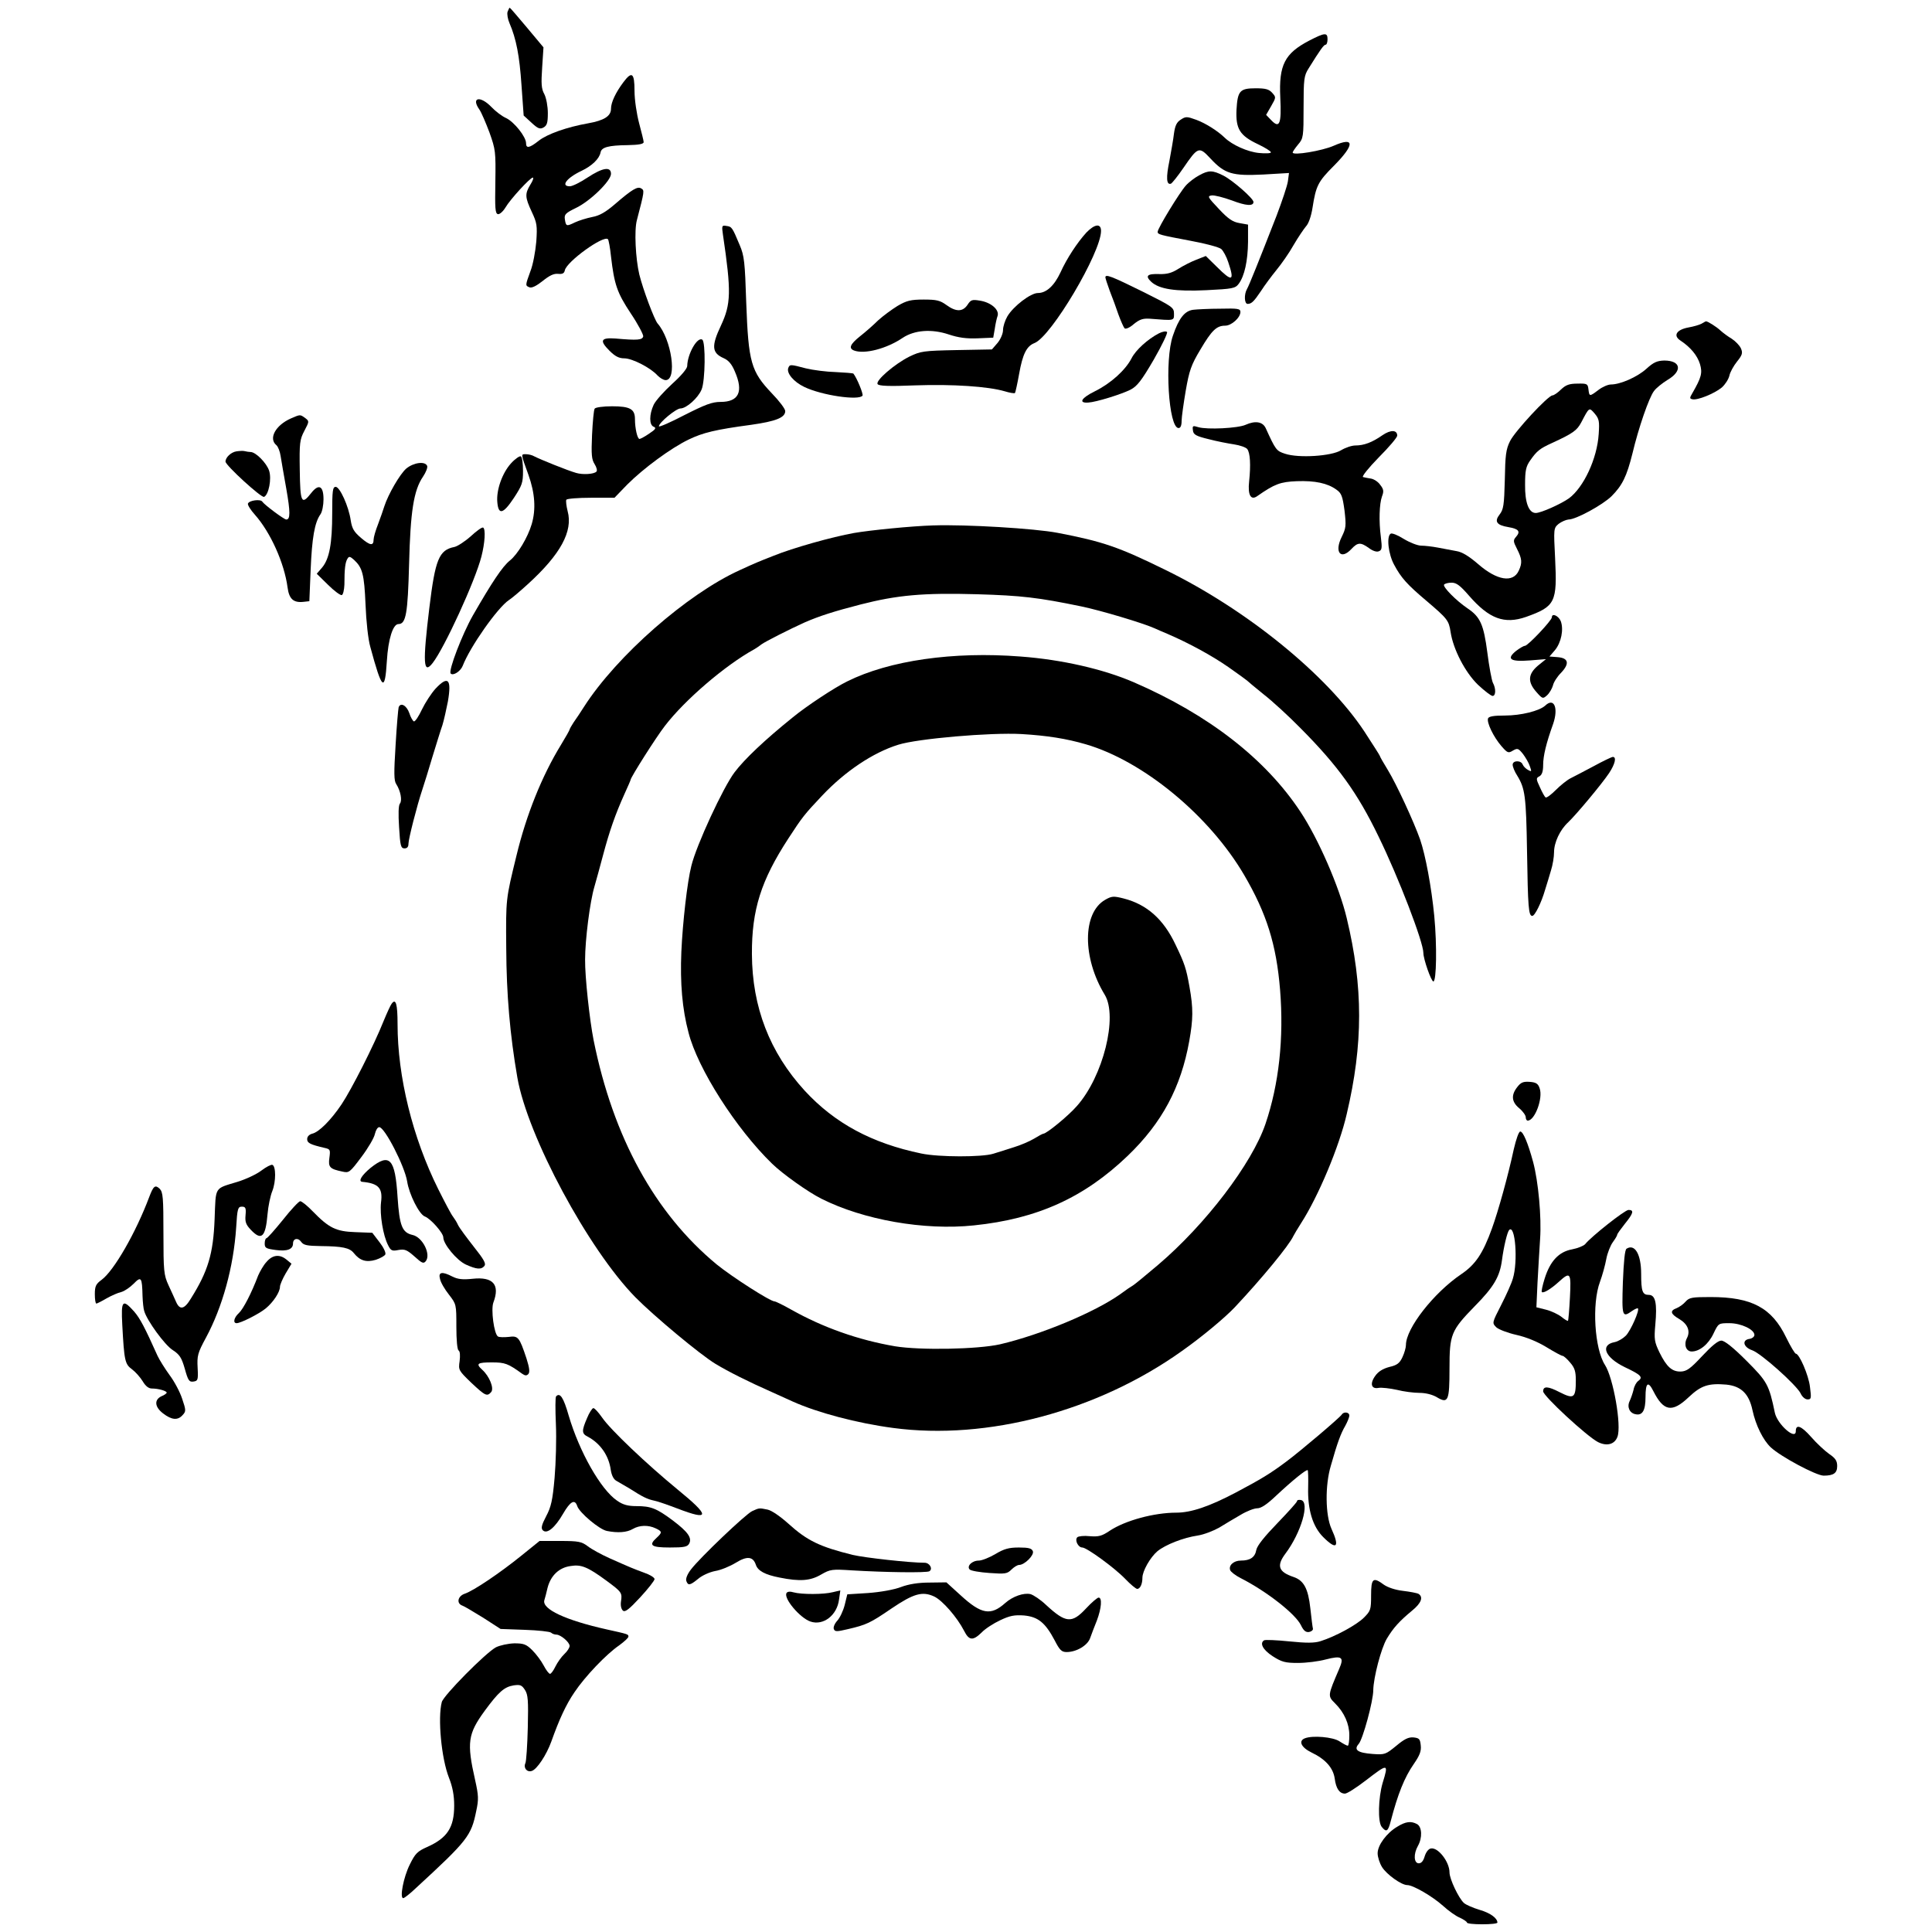 <svg width="500" height="500" xmlns="http://www.w3.org/2000/svg" preserveAspectRatio="xMidYMid meet">

 <g>
  <title>Layer 1</title>
  <g id="svg_47">
   <path id="svg_2" d="m131.352,3.066c-0.169,0.564 0.056,1.916 0.507,2.931c1.747,4.059 2.593,8.455 3.1,16.008l0.564,7.892l2.029,1.859c1.635,1.523 2.198,1.747 3.1,1.24c0.902,-0.507 1.127,-1.183 1.127,-3.72c0,-1.747 -0.395,-3.889 -0.902,-4.904c-0.789,-1.409 -0.846,-2.705 -0.564,-6.932l0.338,-5.185l-4.284,-5.129c-2.367,-2.819 -4.34,-5.129 -4.453,-5.129c-0.113,0 -0.338,0.507 -0.564,1.07z"/>
   <path id="svg_3" d="m338.831,10.506c-6.369,3.325 -7.891,6.312 -7.497,14.71c0.338,6.877 -0.169,8.174 -2.367,5.862l-1.296,-1.352l1.296,-2.255c1.296,-2.255 1.296,-2.311 0.282,-3.438c-0.846,-0.958 -1.747,-1.183 -4.284,-1.183c-4.114,0 -4.678,0.676 -4.96,5.58c-0.225,4.904 0.846,6.651 5.467,8.849c1.917,0.902 3.439,1.86 3.439,2.141c0,0.282 -1.409,0.338 -3.1,0.169c-2.931,-0.282 -6.933,-2.085 -8.85,-3.945c-1.803,-1.747 -4.903,-3.721 -7.327,-4.622c-2.48,-0.902 -2.762,-0.902 -4.058,-0.057c-1.071,0.677 -1.466,1.579 -1.748,3.552c-0.169,1.522 -0.733,4.678 -1.183,7.101c-0.902,4.34 -0.79,6.313 0.394,5.919c0.282,-0.113 1.747,-1.917 3.213,-4.059c3.777,-5.523 4.058,-5.636 6.989,-2.48c3.72,4.002 5.637,4.566 13.64,4.171l6.708,-0.394l-0.282,2.141c-0.169,1.183 -1.522,5.185 -2.931,8.906c-4.622,11.837 -7.102,18.036 -7.665,18.994c-0.79,1.41 -0.677,3.833 0.169,3.833c1.014,0 1.634,-0.62 3.494,-3.381c0.902,-1.41 2.706,-3.833 3.946,-5.354c1.296,-1.579 3.325,-4.453 4.453,-6.483c1.183,-2.029 2.649,-4.171 3.212,-4.847c0.677,-0.676 1.353,-2.649 1.691,-4.791c0.902,-5.749 1.409,-6.763 5.58,-10.934c5.412,-5.467 5.355,-7.554 -0.112,-5.13c-2.931,1.297 -10.597,2.593 -10.597,1.748c0,-0.226 0.62,-1.127 1.409,-2.085c1.353,-1.579 1.409,-1.973 1.409,-9.639c0,-7.271 0.113,-8.173 1.297,-10.033c3.043,-4.904 3.945,-6.144 4.396,-6.144c0.282,0 0.507,-0.619 0.507,-1.409c0,-1.804 -0.676,-1.747 -4.734,0.339l0,0z"/>
   <path id="svg_4" d="m161.338,21.272c-2.029,2.706 -3.213,5.242 -3.213,6.876c0,1.916 -1.803,3.044 -5.974,3.776c-5.411,0.958 -10.54,2.763 -12.739,4.509c-2.423,1.917 -3.269,2.029 -3.269,0.62c0,-1.635 -3.043,-5.467 -5.129,-6.482c-1.071,-0.451 -2.818,-1.804 -3.833,-2.875c-2.931,-3.043 -5.354,-2.481 -3.1,0.676c0.507,0.733 1.635,3.381 2.593,5.918c1.578,4.453 1.635,4.904 1.522,12.795c-0.113,6.821 -0.057,8.173 0.676,8.342c0.451,0.057 1.297,-0.676 1.917,-1.691c1.24,-2.142 6.425,-7.779 7.102,-7.779c0.281,0 0,0.845 -0.621,1.803c-1.465,2.424 -1.409,3.27 0.339,7.045c1.352,2.875 1.465,3.552 1.183,7.723c-0.225,2.536 -0.845,5.975 -1.522,7.665c-1.352,3.72 -1.352,3.72 -0.225,4.171c0.62,0.226 1.804,-0.394 3.382,-1.635c1.747,-1.409 2.875,-1.972 4.002,-1.859c1.127,0.112 1.578,-0.113 1.747,-0.902c0.451,-2.254 10.033,-9.187 11.16,-8.06c0.169,0.169 0.564,2.197 0.789,4.452c0.846,7.271 1.579,9.413 5.13,14.768c1.86,2.762 3.269,5.467 3.212,5.918c-0.225,0.958 -1.465,1.07 -7.158,0.563c-3.833,-0.282 -4.227,0.507 -1.578,3.157c1.465,1.466 2.48,1.972 3.833,1.972c2.085,0 6.876,2.481 8.623,4.453c0.621,0.62 1.522,1.183 2.086,1.183c3.044,0 1.522,-10.539 -2.086,-14.654c-0.845,-1.015 -3.72,-8.624 -4.734,-12.682c-0.958,-4.059 -1.353,-11.443 -0.62,-14.091c1.973,-7.553 1.973,-7.666 1.127,-8.173c-0.958,-0.62 -2.367,0.225 -6.876,4.114c-2.368,2.029 -3.946,2.932 -5.806,3.27c-1.409,0.282 -3.438,0.901 -4.509,1.408c-2.198,1.071 -2.311,1.015 -2.593,-0.901c-0.169,-1.183 0.282,-1.578 2.818,-2.819c3.72,-1.747 9.131,-7.045 9.131,-8.849c0,-1.972 -2.142,-1.635 -6.087,0.958c-1.86,1.24 -3.889,2.254 -4.565,2.254c-2.48,0 -0.79,-2.198 3.043,-4.002c2.706,-1.296 4.566,-3.1 4.904,-4.734c0.225,-1.353 1.973,-1.86 7.102,-1.916c2.818,-0.057 4.058,-0.282 4.058,-0.789c0,-0.339 -0.564,-2.593 -1.183,-4.904c-0.621,-2.367 -1.184,-6.031 -1.184,-8.342c0,-4.678 -0.677,-5.185 -2.875,-2.254l0,0z"/>
   <path id="svg_5" d="m310.31,45.395c-1.071,0.564 -2.649,1.748 -3.438,2.649c-1.578,1.747 -7.271,11.048 -7.271,11.95c0,0.676 0.395,0.789 8.736,2.366c3.721,0.677 7.215,1.635 7.722,2.086c0.508,0.45 1.353,1.972 1.804,3.382c1.691,4.96 1.071,5.242 -2.931,1.239l-2.874,-2.818l-2.424,0.958c-1.353,0.507 -3.438,1.579 -4.678,2.367c-1.691,1.071 -2.931,1.409 -4.904,1.353c-3.156,-0.113 -3.777,0.451 -2.086,2.029c2.03,1.859 6.201,2.536 14.261,2.142c6.763,-0.338 7.44,-0.451 8.342,-1.635c1.522,-2.029 2.367,-5.975 2.423,-10.879l0,-4.453l-2.198,-0.394c-1.747,-0.282 -2.931,-1.071 -5.354,-3.664c-2.875,-3.044 -3.044,-3.325 -1.861,-3.494c0.677,-0.113 3.044,0.507 5.242,1.296c3.664,1.41 5.58,1.522 5.58,0.395c0,-0.902 -5.354,-5.58 -7.778,-6.821c-2.818,-1.409 -3.776,-1.465 -6.313,-0.057l0,0z"/>
   <path id="svg_6" d="m187.097,60.727c2.198,14.824 2.085,17.924 -0.507,23.504c-2.537,5.354 -2.368,7.102 0.676,8.455c1.296,0.563 2.142,1.579 2.931,3.495c2.254,5.185 1.014,7.834 -3.72,7.834c-2.198,0 -3.946,0.677 -9.3,3.382c-3.664,1.916 -6.651,3.213 -6.651,2.931c0,-0.958 4.453,-4.622 5.58,-4.622c1.522,0 4.565,-2.706 5.467,-4.904c0.958,-2.255 1.071,-12.344 0.169,-12.907c-1.296,-0.789 -3.833,3.72 -3.889,6.821c0,0.676 -1.578,2.536 -3.889,4.621c-2.086,1.917 -4.284,4.34 -4.791,5.412c-1.184,2.536 -1.184,5.242 0,5.693c0.733,0.281 0.507,0.676 -1.127,1.747c-1.128,0.789 -2.311,1.409 -2.537,1.409c-0.563,0 -1.183,-2.762 -1.183,-5.129c0,-2.593 -1.24,-3.325 -5.919,-3.325c-2.311,0 -4.34,0.281 -4.509,0.62c-0.225,0.281 -0.507,3.324 -0.676,6.763c-0.226,5.185 -0.113,6.369 0.676,7.609c0.507,0.789 0.733,1.692 0.451,1.917c-0.62,0.676 -3.551,0.846 -5.242,0.337c-2.198,-0.619 -9.3,-3.494 -10.822,-4.282c-0.564,-0.339 -1.522,-0.565 -2.198,-0.565c-1.297,0 -1.353,-0.225 0.676,5.356c1.691,4.734 1.973,8.905 0.846,12.737c-1.015,3.439 -3.608,7.779 -5.637,9.414c-1.916,1.521 -4.622,5.58 -9.582,14.204c-2.762,4.847 -6.425,14.372 -5.749,15.049c0.62,0.676 2.536,-0.564 3.1,-1.973c1.916,-4.96 9.018,-15.05 11.949,-17.022c0.733,-0.451 2.988,-2.368 5.017,-4.227c8.342,-7.61 11.611,-13.584 10.202,-18.77c-0.338,-1.353 -0.507,-2.706 -0.338,-2.987c0.225,-0.282 3.043,-0.507 6.369,-0.507l6.087,0l3.326,-3.439c4.171,-4.171 11.273,-9.413 15.838,-11.611c3.72,-1.804 6.99,-2.593 16.233,-3.832c6.37,-0.903 8.793,-1.861 8.793,-3.552c0,-0.563 -1.522,-2.593 -3.438,-4.565c-5.411,-5.693 -6.087,-8.004 -6.651,-23.448c-0.338,-10.539 -0.507,-12.175 -1.691,-14.937c-1.916,-4.565 -2.029,-4.791 -3.438,-4.96c-1.184,-0.225 -1.24,-0.056 -0.902,2.255l0,0z" fill="black"/>
   <path id="svg_7" d="m281.17,60.163c-2.368,2.593 -5.073,6.707 -6.708,10.315c-1.634,3.494 -3.663,5.355 -5.862,5.355c-1.86,0 -6.312,3.382 -7.891,6.031c-0.62,1.071 -1.127,2.649 -1.127,3.551c0,0.902 -0.62,2.367 -1.409,3.325l-1.466,1.692l-9.131,0.169c-8.623,0.169 -9.3,0.282 -12.231,1.69c-3.833,1.917 -8.793,6.2 -8.229,7.102c0.282,0.507 2.874,0.621 9.807,0.338c9.639,-0.338 18.826,0.283 23.054,1.522c1.296,0.395 2.536,0.62 2.705,0.451c0.113,-0.169 0.62,-2.424 1.071,-4.96c0.902,-5.072 1.917,-7.158 3.945,-7.947c4.341,-1.635 17.248,-23.448 17.248,-29.028c0,-2.029 -1.634,-1.803 -3.776,0.395l0,0z"/>
   <path id="svg_8" d="m286.073,71.774c0,0.226 0.507,1.804 1.127,3.495c0.676,1.691 1.691,4.453 2.255,6.143c0.62,1.691 1.353,3.326 1.578,3.552c0.282,0.281 1.353,-0.169 2.367,-1.071c1.522,-1.24 2.367,-1.523 4.171,-1.41c6.426,0.507 6.257,0.564 6.257,-1.296c0,-1.635 -0.395,-1.86 -8.173,-5.749c-8.004,-3.946 -9.582,-4.565 -9.582,-3.664z"/>
   <path id="svg_9" d="m232.302,79.158c-1.466,0.902 -3.777,2.593 -5.073,3.777c-1.24,1.24 -3.382,3.1 -4.679,4.115c-2.536,2.028 -2.987,3.1 -1.522,3.663c2.706,1.015 8.399,-0.45 12.57,-3.268c3.043,-2.029 7.496,-2.368 11.893,-0.902c2.536,0.845 4.565,1.128 7.496,1.015l4.059,-0.169l0.394,-2.254c0.169,-1.24 0.507,-2.763 0.733,-3.382c0.507,-1.578 -1.691,-3.494 -4.566,-3.946c-2.029,-0.338 -2.367,-0.225 -3.212,1.071c-1.241,1.86 -2.988,1.86 -5.468,0.057c-1.634,-1.184 -2.536,-1.41 -5.862,-1.41c-3.382,0 -4.453,0.282 -6.763,1.635l0,0z"/>
   <path id="svg_10" d="m308.788,80.173c-2.198,0.282 -3.72,2.197 -5.242,6.707c-2.198,6.313 -1.127,23.898 1.466,23.898c0.507,0 0.789,-0.62 0.789,-1.861c0,-0.958 0.507,-4.509 1.071,-7.834c0.902,-5.186 1.409,-6.651 3.776,-10.597c2.931,-4.96 4.171,-6.201 6.426,-6.201c1.635,0 3.946,-2.085 3.946,-3.55c0,-0.845 -0.677,-0.958 -5.186,-0.845c-2.875,0 -6.088,0.169 -7.046,0.282l0,0z"/>
   <path id="svg_11" d="m440.344,83.78c-0.508,0.282 -2.029,0.733 -3.326,0.958c-3.1,0.564 -4.114,2.085 -2.142,3.381c2.65,1.747 4.397,3.89 5.073,6.088c0.677,2.311 0.395,3.438 -1.973,7.554c-0.732,1.239 -0.732,1.408 0.057,1.577c1.296,0.283 5.636,-1.465 7.553,-3.043c0.901,-0.79 1.747,-2.142 1.972,-3.044c0.17,-0.901 1.071,-2.536 1.973,-3.664c1.409,-1.746 1.522,-2.254 1.015,-3.438c-0.339,-0.733 -1.409,-1.86 -2.368,-2.479c-0.958,-0.564 -2.254,-1.522 -2.931,-2.142c-1.014,-0.958 -3.269,-2.368 -3.72,-2.368c-0.112,0 -0.62,0.282 -1.183,0.62l0,0z"/>
   <path id="svg_12" d="m299.939,86.26c-2.931,1.522 -6.031,4.34 -7.102,6.482c-1.578,3.044 -5.354,6.482 -9.469,8.511c-3.551,1.747 -4.34,3.1 -1.747,2.931c2.085,-0.113 8.567,-2.142 10.934,-3.325c1.748,-0.902 2.875,-2.368 6.031,-7.779c2.142,-3.72 3.664,-6.933 3.439,-7.158c-0.282,-0.282 -1.184,-0.113 -2.086,0.338l0,0z"/>
   <path id="svg_13" d="m426.083,95.447c-2.367,2.141 -6.764,4.058 -9.188,4.058c-0.733,0 -2.198,0.62 -3.213,1.41c-2.311,1.747 -2.367,1.747 -2.593,-0.169c-0.169,-1.41 -0.338,-1.522 -2.818,-1.466c-2.142,0 -3.044,0.338 -4.284,1.522c-0.845,0.845 -1.86,1.522 -2.198,1.522c-1.127,0 -9.751,9.3 -10.991,11.837c-1.071,2.141 -1.24,3.663 -1.353,10.033c-0.169,6.538 -0.338,7.665 -1.353,8.962c-1.409,1.803 -0.789,2.762 2.311,3.269c2.649,0.451 3.156,1.127 1.973,2.48c-0.789,0.902 -0.789,1.184 0.225,3.157c1.296,2.537 1.409,3.608 0.451,5.636c-1.466,3.214 -5.637,2.537 -10.484,-1.691c-2.424,-2.085 -4.171,-3.157 -5.637,-3.382c-1.127,-0.226 -3.325,-0.62 -4.791,-0.902c-1.465,-0.282 -3.438,-0.507 -4.34,-0.507c-0.902,0 -2.931,-0.789 -4.509,-1.747c-1.522,-0.958 -3.044,-1.578 -3.382,-1.352c-1.128,0.676 -0.62,5.298 0.902,8.06c1.804,3.382 3.382,5.129 8.398,9.356c5.355,4.566 5.749,5.017 6.2,8.004c0.676,4.509 3.776,10.484 7.102,13.697c1.691,1.578 3.382,2.875 3.776,2.875c0.845,0 0.902,-1.916 0.056,-3.439c-0.282,-0.62 -0.958,-4.114 -1.409,-7.722c-0.958,-7.384 -1.86,-9.3 -5.129,-11.499c-2.987,-2.028 -6.426,-5.523 -6.088,-6.143c0.226,-0.282 1.071,-0.507 1.973,-0.507c1.24,0 2.198,0.732 4.453,3.325c5.242,6.031 9.187,7.497 14.824,5.524c7.553,-2.705 8.06,-3.776 7.497,-15.105c-0.395,-7.779 -0.395,-7.835 0.902,-8.962c0.733,-0.564 1.916,-1.071 2.537,-1.127c1.973,0 8.849,-3.777 11.16,-6.031c2.818,-2.819 3.946,-5.185 5.411,-11.048c1.578,-6.652 4.284,-14.485 5.58,-16.177c0.564,-0.789 2.142,-2.029 3.495,-2.875c3.946,-2.311 3.495,-5.016 -0.845,-5.016c-1.86,0.056 -2.762,0.451 -4.622,2.141zm-12.344,16.91c-0.395,6.312 -3.889,13.809 -7.722,16.628c-2.086,1.466 -7.215,3.776 -8.567,3.776c-1.804,0 -2.818,-2.706 -2.762,-7.327c0,-3.664 0.226,-4.735 1.353,-6.313c1.691,-2.424 2.48,-3.044 5.58,-4.453c5.524,-2.536 6.482,-3.269 7.609,-5.354c2.086,-4.002 2.029,-3.946 3.495,-2.254c1.127,1.353 1.24,1.972 1.015,5.298z"/>
   <path id="svg_14" d="m204.006,95.223c-0.507,1.352 1.409,3.607 4.115,4.903c4.509,2.198 14.204,3.608 15.106,2.254c0.225,-0.45 -1.465,-4.565 -2.367,-5.692c-0.113,-0.113 -2.198,-0.282 -4.566,-0.395c-2.367,-0.056 -5.862,-0.507 -7.722,-0.958c-4.058,-1.07 -4.171,-1.07 -4.566,-0.112z"/>
   <path id="svg_15" d="m75.269,108.299c-3.945,1.747 -5.862,5.186 -3.72,6.933c0.395,0.338 0.902,1.578 1.071,2.762c0.169,1.127 0.845,4.96 1.466,8.454c1.071,6.088 1.071,8.004 0,8.004c-0.564,0 -5.693,-3.833 -6.2,-4.622c-0.451,-0.733 -3.438,-0.338 -3.72,0.508c-0.113,0.337 0.677,1.634 1.804,2.874c4.002,4.509 7.609,12.457 8.455,18.826c0.395,2.987 1.522,4.002 4.115,3.72l1.522,-0.169l0.338,-8.173c0.338,-8.173 1.015,-12.174 2.537,-14.317c0.451,-0.62 0.789,-2.368 0.789,-3.889c0,-3.495 -1.24,-4.115 -3.213,-1.578c-2.48,3.156 -2.818,2.48 -2.931,-5.975c-0.113,-7.045 0,-7.891 1.183,-10.146c1.296,-2.48 1.296,-2.48 0.226,-3.325c-1.353,-0.958 -1.24,-0.958 -3.72,0.113l-0,0z"/>
   <path id="svg_16" d="m322.372,109.934c-1.973,0.901 -9.976,1.296 -12.231,0.619c-1.465,-0.45 -1.578,-0.394 -1.409,0.846c0.113,1.07 0.789,1.465 4.058,2.254c2.142,0.563 5.073,1.127 6.595,1.353c1.466,0.226 2.987,0.733 3.382,1.184c0.789,0.958 0.958,4.171 0.507,8.398c-0.394,3.55 0.451,5.016 2.142,3.776c4.453,-3.101 5.918,-3.663 10.202,-3.833c4.678,-0.169 7.947,0.507 10.258,2.198c1.296,0.902 1.578,1.691 2.086,5.411c0.451,3.946 0.395,4.509 -0.733,6.82c-1.973,3.946 -0.225,6.087 2.536,3.1c1.635,-1.747 2.367,-1.747 4.509,-0.225c0.958,0.732 1.973,1.071 2.536,0.845c0.845,-0.282 0.902,-0.845 0.564,-3.607c-0.564,-4.284 -0.395,-8.681 0.282,-10.597c0.507,-1.297 0.451,-1.859 -0.451,-2.987c-0.564,-0.845 -1.691,-1.522 -2.424,-1.635c-0.733,-0.112 -1.634,-0.281 -2.029,-0.394c-0.395,-0.113 1.465,-2.423 4.058,-5.073c2.649,-2.649 4.791,-5.185 4.791,-5.636c0,-1.522 -1.691,-1.578 -3.833,-0.113c-2.649,1.86 -4.791,2.65 -6.989,2.65c-0.958,0 -2.593,0.564 -3.72,1.24c-2.48,1.522 -10.935,2.085 -14.486,0.901c-2.255,-0.732 -2.424,-0.958 -5.017,-6.651c-0.789,-1.635 -2.649,-1.972 -5.185,-0.845z"/>
   <path id="svg_17" d="m61.178,116.81c-1.409,0.225 -2.818,1.578 -2.818,2.649c0,0.958 9.244,9.413 9.976,9.131c1.184,-0.507 2.029,-4.678 1.296,-6.82c-0.676,-1.973 -3.438,-4.791 -4.791,-4.791c-0.395,0 -1.071,-0.113 -1.522,-0.226c-0.395,-0.113 -1.353,-0.056 -2.142,0.057l0,0z"/>
   <path id="svg_18" d="m132.254,119.91c-2.255,2.479 -3.833,6.876 -3.551,10.033c0.282,3.438 1.522,3.1 4.284,-1.071c2.142,-3.27 2.367,-3.946 2.367,-6.989c0,-1.916 -0.225,-3.607 -0.564,-3.776c-0.282,-0.169 -1.466,0.619 -2.536,1.803z" fill="black"/>
   <path id="svg_19" d="m105.143,121.262c-1.635,1.41 -4.679,6.652 -5.693,9.808c-0.226,0.789 -0.958,2.818 -1.578,4.509c-0.676,1.691 -1.184,3.495 -1.184,4.058c0,1.692 -0.902,1.579 -3.213,-0.394c-1.86,-1.578 -2.367,-2.423 -2.706,-4.566c-0.507,-3.607 -2.818,-8.68 -3.889,-8.68c-0.789,0 -0.902,1.015 -0.902,6.764c0,7.947 -0.733,11.837 -2.593,14.091l-1.409,1.635l2.931,2.874c1.578,1.578 3.213,2.762 3.551,2.649c0.338,-0.112 0.62,-1.353 0.676,-2.705c0,-4.171 0.225,-5.806 0.789,-6.707c0.395,-0.677 0.676,-0.621 1.691,0.282c2.198,2.028 2.649,3.72 2.987,11.554c0.169,4.34 0.676,9.075 1.24,10.991c3.044,11.273 3.776,11.837 4.284,3.607c0.338,-5.636 1.578,-9.525 2.988,-9.525c1.972,0 2.423,-2.762 2.761,-15.5c0.339,-13.64 1.184,-19.107 3.608,-22.659c0.732,-1.071 1.24,-2.367 1.071,-2.762c-0.508,-1.296 -3.495,-0.902 -5.411,0.676l0,0z"/>
   <path id="svg_20" d="m241.545,135.974c-5.636,0.169 -16.346,1.24 -20.573,1.972c-5.636,1.015 -15.726,3.833 -20.855,5.919c-4.002,1.578 -4.453,1.747 -8.736,3.72c-13.528,6.144 -31.79,22.151 -40.245,35.34c-0.902,1.409 -2.085,3.213 -2.705,4.059c-0.564,0.845 -1.015,1.691 -1.015,1.804c0,0.169 -1.014,1.972 -2.254,4.001c-4.904,8.004 -8.962,18.093 -11.499,28.634c-2.762,11.329 -2.762,11.048 -2.649,24.011c0.056,11.893 0.958,22.377 2.875,33.424c2.649,15.219 18.375,44.472 30.549,56.873c4.848,4.903 16.741,14.823 20.743,17.247c3.381,2.029 8.398,4.566 14.654,7.327c1.409,0.621 3.833,1.748 5.355,2.424c6.426,2.875 16.571,5.58 25.928,6.821c24.349,3.268 52.926,-4.341 74.739,-19.897c5.13,-3.608 11.217,-8.681 13.753,-11.386c6.99,-7.44 14.035,-16.007 15.106,-18.375c0.226,-0.451 1.127,-1.973 2.029,-3.382c4.397,-6.82 9.864,-19.784 11.781,-28.182c4.283,-18.15 4.283,-32.917 0,-50.729c-1.917,-8.06 -7.328,-20.516 -12.006,-27.562c-9.018,-13.641 -23.73,-25.082 -43.119,-33.48c-7.835,-3.383 -18.601,-5.863 -29.31,-6.652c-17.36,-1.352 -33.931,1.014 -44.81,6.426c-3.269,1.578 -10.596,6.425 -14.091,9.3c-7.215,5.806 -12.513,10.822 -15.106,14.26c-2.931,3.89 -9.864,18.826 -11.16,24.181c-1.071,4.171 -2.255,14.711 -2.593,22.264c-0.338,8.116 0.226,14.768 1.86,20.911c2.367,9.3 12.288,24.857 21.644,33.932c2.649,2.593 9.3,7.328 12.682,9.018c10.935,5.524 26.717,8.286 39.512,6.933c16.459,-1.691 28.577,-7.215 39.85,-18.036c8.849,-8.511 13.753,-17.7 15.895,-29.648c1.014,-5.693 1.071,-8.455 0.056,-14.091c-0.845,-4.735 -1.24,-5.976 -3.607,-10.879c-3.1,-6.595 -7.44,-10.427 -13.415,-11.95c-2.649,-0.676 -3.1,-0.62 -4.791,0.338c-5.918,3.382 -5.918,15.05 -0.113,24.576c3.439,5.636 -0.394,21.137 -7.214,28.802c-2.142,2.48 -7.835,7.158 -8.68,7.158c-0.17,0 -1.24,0.564 -2.424,1.296c-1.128,0.678 -3.495,1.692 -5.186,2.199c-1.691,0.564 -4.114,1.296 -5.354,1.691c-2.875,0.901 -14.035,0.901 -18.601,-0.057c-12.794,-2.648 -22.433,-7.834 -30.211,-16.288c-9.019,-9.864 -13.584,-21.588 -13.641,-35.341c-0.056,-11.442 2.368,-19.052 9.413,-29.874c3.664,-5.636 4.171,-6.256 8.793,-11.16c5.919,-6.256 13.133,-11.104 19.671,-13.133c4.961,-1.578 23.899,-3.212 31.903,-2.762c6.651,0.395 11.611,1.184 16.627,2.649c14.881,4.341 31.959,18.431 40.978,33.819c5.805,9.92 8.342,17.981 9.3,29.705c1.015,12.513 -0.282,24.405 -3.776,34.72c-3.495,10.259 -15.501,26.041 -27.845,36.525c-2.987,2.535 -5.805,4.847 -6.312,5.185c-0.508,0.282 -2.086,1.353 -3.439,2.367c-6.595,4.678 -20.517,10.484 -31.113,12.964c-5.806,1.297 -20.63,1.579 -27.168,0.508c-9.526,-1.635 -18.6,-4.848 -26.83,-9.469c-2.085,-1.184 -4.058,-2.143 -4.34,-2.143c-1.127,0 -11.047,-6.368 -14.993,-9.581c-15.951,-13.19 -26.773,-32.861 -31.846,-58.056c-1.014,-5.129 -2.254,-16.346 -2.198,-20.855c0,-5.017 1.24,-14.937 2.424,-18.882c0.451,-1.579 1.465,-5.243 2.254,-8.23c1.635,-6.143 3.157,-10.483 5.468,-15.612c0.901,-1.973 1.634,-3.664 1.634,-3.777c0,-0.621 6.651,-11.104 8.85,-13.923c5.129,-6.707 15.613,-15.725 23.222,-19.896c0.563,-0.338 1.409,-0.902 1.804,-1.24c0.901,-0.677 7.327,-3.945 11.216,-5.693c3.776,-1.634 7.44,-2.818 14.43,-4.622c9.469,-2.424 16.176,-3.043 30.098,-2.649c11.499,0.338 15.895,0.846 27.055,3.157c5.129,1.071 15.839,4.283 18.883,5.636c0.619,0.282 2.142,0.958 3.381,1.465c5.637,2.424 11.499,5.637 15.726,8.568c2.48,1.747 4.678,3.325 4.847,3.495c0.17,0.169 2.086,1.803 4.341,3.607c2.254,1.747 6.538,5.693 9.525,8.737c9.695,9.751 14.768,16.796 20.179,28.013c5.185,10.596 11.611,27.337 11.611,30.155c0,1.578 2.029,7.384 2.593,7.384c0.789,-0.057 0.958,-9.301 0.225,-16.966c-0.733,-7.497 -2.254,-15.67 -3.663,-19.784c-1.635,-4.622 -6.088,-14.26 -8.286,-17.868c-1.184,-1.917 -2.142,-3.607 -2.142,-3.776c0,-0.113 -1.804,-2.932 -4.002,-6.313c-9.695,-14.655 -30.493,-31.565 -51.517,-41.823c-12.062,-5.918 -16.12,-7.327 -27.901,-9.582c-5.862,-1.127 -23.617,-2.199 -32.128,-1.916l0,0z"/>
   <path id="svg_21" d="m121.827,138.792c-1.522,1.353 -3.438,2.593 -4.227,2.762c-4.002,0.789 -4.96,3.213 -6.482,15.726c-1.747,14.373 -1.578,17.417 0.846,14.317c3.044,-3.89 10.991,-21.194 12.626,-27.562c0.902,-3.495 1.127,-7.102 0.451,-7.497c-0.282,-0.169 -1.691,0.845 -3.213,2.254z"/>
   <path id="svg_22" d="m401.621,159.76c0,0.789 -6.2,7.384 -6.989,7.384c-0.338,0 -1.353,0.62 -2.255,1.297c-2.593,2.085 -1.578,2.875 3.495,2.479l4.227,-0.338l-2.086,1.691c-2.593,2.198 -2.705,4.227 -0.395,6.82c1.578,1.803 1.691,1.803 2.762,0.845c0.62,-0.564 1.296,-1.747 1.522,-2.537c0.169,-0.845 1.127,-2.311 2.085,-3.27c2.255,-2.367 1.973,-3.832 -0.845,-4.058l-2.142,-0.169l1.409,-1.635c1.635,-1.972 2.311,-5.355 1.522,-7.496c-0.564,-1.41 -2.311,-2.199 -2.311,-1.015z"/>
   <path id="svg_23" d="m112.695,178.247c-1.071,1.184 -2.649,3.608 -3.494,5.355c-0.846,1.804 -1.748,3.156 -2.086,3.1c-0.281,-0.113 -0.845,-1.071 -1.183,-2.142c-0.677,-1.973 -2.255,-2.874 -2.762,-1.522c-0.113,0.395 -0.508,4.791 -0.789,9.751c-0.451,7.215 -0.451,9.245 0.169,10.146c1.127,1.747 1.578,4.228 0.958,5.017c-0.394,0.45 -0.451,2.706 -0.225,6.143c0.281,4.792 0.45,5.467 1.409,5.467c0.676,0 1.014,-0.394 1.014,-1.183c0,-1.24 2.198,-9.864 3.608,-14.091c0.451,-1.353 1.634,-5.129 2.592,-8.399c1.015,-3.269 2.142,-6.988 2.593,-8.229c0.395,-1.296 1.015,-4.058 1.409,-6.087c1.015,-5.863 0.057,-6.821 -3.213,-3.326l0,0z"/>
   <path id="svg_24" d="m399.93,182.587c-1.522,1.409 -6.313,2.593 -10.484,2.593c-2.874,0 -4.114,0.226 -4.34,0.733c-0.394,1.071 1.409,4.791 3.439,7.158c1.578,1.804 1.803,1.917 2.987,1.184c1.184,-0.676 1.409,-0.62 2.593,0.845c0.676,0.902 1.521,2.311 1.803,3.214c0.508,1.408 0.451,1.465 -0.451,0.958c-0.563,-0.282 -1.183,-0.902 -1.409,-1.41c-0.394,-1.127 -2.593,-1.127 -2.593,0.057c0,0.507 0.508,1.803 1.184,2.818c2.029,3.325 2.311,5.298 2.537,19.671c0.225,14.373 0.394,16.628 1.352,16.628c0.677,0 2.368,-3.438 3.326,-6.764c0.451,-1.409 1.127,-3.664 1.522,-5.016c0.451,-1.409 0.789,-3.495 0.789,-4.678c0,-2.537 1.522,-5.807 3.664,-7.779c2.029,-1.917 8.68,-9.864 10.596,-12.739c1.522,-2.311 1.973,-4.171 0.958,-4.171c-0.282,0 -2.536,1.072 -4.903,2.368c-2.424,1.296 -5.13,2.705 -6.032,3.156c-0.901,0.452 -2.592,1.804 -3.832,3.044c-1.184,1.184 -2.368,2.086 -2.649,1.916c-0.226,-0.169 -0.902,-1.353 -1.466,-2.649c-1.015,-2.142 -1.015,-2.368 -0.113,-2.818c0.677,-0.395 0.959,-1.296 0.959,-2.931c0,-2.367 0.789,-5.636 2.592,-10.653c1.409,-4.115 0.226,-6.876 -2.029,-4.735l0,0z"/>
   <path id="svg_25" d="m101.366,259.751c-0.282,0.338 -1.24,2.423 -2.142,4.621c-2.424,6.088 -8.286,17.643 -10.822,21.42c-2.762,4.114 -5.862,7.214 -7.609,7.608c-0.789,0.226 -1.296,0.734 -1.296,1.409c0,1.015 0.845,1.41 4.453,2.255c1.522,0.338 1.578,0.451 1.296,2.593c-0.338,2.424 0.113,2.875 3.382,3.551c1.691,0.395 1.916,0.225 4.904,-3.777c1.747,-2.31 3.325,-5.016 3.495,-5.974c0.225,-0.958 0.676,-1.747 1.127,-1.747c1.409,0 6.595,10.145 7.215,14.034c0.507,3.326 3.1,8.512 4.566,9.075c1.521,0.564 4.791,4.284 4.791,5.411c0,1.748 3.494,5.974 5.861,7.046c2.762,1.24 3.946,1.352 4.792,0.338c0.45,-0.62 -0.169,-1.691 -2.762,-4.96c-1.804,-2.311 -3.664,-4.791 -4.058,-5.58c-0.339,-0.79 -1.015,-1.804 -1.353,-2.255c-0.395,-0.451 -2.086,-3.664 -3.777,-7.046c-6.651,-13.358 -10.54,-29.14 -10.54,-42.724c0,-5.242 -0.451,-6.764 -1.522,-5.298l0,0z"/>
   <path id="svg_26" d="m392.659,281.338c-1.635,2.085 -1.466,3.833 0.507,5.467c0.958,0.789 1.691,1.86 1.691,2.311c0,0.507 0.226,0.901 0.507,0.901c1.86,0 4.002,-5.805 3.1,-8.342c-0.395,-1.241 -0.958,-1.578 -2.593,-1.69c-1.635,-0.113 -2.255,0.112 -3.213,1.352z"/>
   <path id="svg_27" d="m391.757,297.459c-1.466,6.819 -4.002,15.951 -5.637,20.46c-2.367,6.539 -4.284,9.357 -7.947,11.836c-7.158,4.848 -14.317,14.035 -14.317,18.319c0,0.676 -0.395,2.085 -0.902,3.156c-0.733,1.578 -1.409,2.086 -3.382,2.536c-1.691,0.451 -2.875,1.184 -3.663,2.312c-1.466,2.028 -1.015,3.494 0.902,3.1c0.789,-0.113 2.875,0.113 4.678,0.507c1.747,0.451 4.397,0.789 5.862,0.789c1.635,0 3.382,0.451 4.509,1.128c2.931,1.747 3.269,0.958 3.269,-7.44c0,-8.849 0.394,-9.808 6.538,-16.121c4.96,-5.017 6.482,-7.666 7.046,-11.949c0.451,-3.438 1.353,-7.215 1.86,-7.779c1.578,-1.522 2.311,8.173 0.958,12.569c-0.338,1.241 -1.747,4.34 -3.044,6.877c-2.367,4.622 -2.367,4.622 -1.24,5.749c0.62,0.564 2.987,1.465 5.242,1.973c2.536,0.563 5.411,1.747 7.722,3.156c2.029,1.24 3.889,2.254 4.171,2.254c0.282,0 1.184,0.789 1.973,1.748c1.184,1.353 1.466,2.311 1.466,4.622c0,4.566 -0.507,4.904 -4.171,3.044c-3.044,-1.578 -4.284,-1.635 -4.284,-0.225c0,1.183 11.329,11.668 14.204,13.133c2.255,1.127 4.284,0.62 5.016,-1.354c1.127,-2.875 -1.071,-15.274 -3.213,-18.6c-2.706,-4.171 -3.438,-15.839 -1.296,-21.531c0.62,-1.692 1.353,-4.34 1.635,-5.918c0.282,-1.523 1.071,-3.495 1.691,-4.34c0.62,-0.846 1.127,-1.691 1.127,-1.916c0,-0.226 0.902,-1.466 1.973,-2.819c2.198,-2.705 2.48,-3.607 0.958,-3.607c-0.958,0 -9.695,6.933 -11.216,8.849c-0.395,0.451 -1.916,1.07 -3.382,1.352c-3.438,0.62 -5.693,3.044 -7.102,7.553c-0.564,1.804 -0.902,3.383 -0.733,3.495c0.395,0.395 2.367,-0.789 4.397,-2.649c2.987,-2.706 3.213,-2.424 2.875,4.058c-0.169,3.213 -0.395,5.919 -0.507,6.032c-0.113,0.112 -0.845,-0.338 -1.691,-1.015c-0.846,-0.676 -2.649,-1.522 -4.002,-1.859l-2.48,-0.62l0.282,-6.257c0.169,-3.438 0.507,-8.567 0.676,-11.442c0.395,-5.636 -0.451,-14.824 -1.804,-19.897c-1.353,-4.96 -2.593,-7.891 -3.326,-7.891c-0.394,0 -1.071,1.972 -1.691,4.622z"/>
   <path id="svg_28" d="m95.899,302.25c-2.311,1.917 -3.269,3.494 -2.142,3.607c4.227,0.395 5.355,1.635 4.847,5.355c-0.338,3.1 0.507,8.511 1.86,11.104c0.677,1.352 1.015,1.521 2.65,1.183c1.634,-0.282 2.198,-0.056 4.17,1.691c1.86,1.691 2.311,1.917 2.875,1.24c1.466,-1.747 -0.789,-6.256 -3.382,-6.82c-2.705,-0.62 -3.382,-2.31 -3.889,-9.807c-0.62,-9.977 -2.029,-11.499 -6.989,-7.553l0,0z"/>
   <path id="svg_29" d="m67.66,302.926c-1.24,0.959 -4.002,2.255 -6.2,2.931c-6.087,1.86 -5.58,1.071 -5.918,9.582c-0.338,9.018 -1.691,13.528 -6.144,20.63c-1.691,2.818 -2.875,3.044 -3.833,0.845c-0.395,-0.845 -1.24,-2.818 -1.973,-4.34c-1.184,-2.593 -1.296,-3.607 -1.296,-13.358c0,-9.301 -0.113,-10.653 -0.958,-11.555c-1.184,-1.128 -1.635,-0.733 -2.706,2.085c-3.438,9.188 -9.131,19.108 -12.344,21.475c-1.466,1.071 -1.747,1.635 -1.747,3.72c0,1.353 0.169,2.424 0.395,2.424c0.169,0 1.409,-0.62 2.649,-1.353c1.296,-0.732 2.987,-1.466 3.776,-1.634c0.845,-0.225 2.255,-1.184 3.213,-2.142c1.973,-2.029 2.198,-1.691 2.311,3.157c0.056,1.521 0.226,3.325 0.451,3.945c0.733,2.48 5.298,8.736 7.327,10.033c1.804,1.183 2.311,1.916 3.156,4.847c0.846,3.044 1.127,3.495 2.255,3.326c1.127,-0.169 1.24,-0.395 1.071,-3.551c-0.169,-3.101 0,-3.833 2.142,-7.779c4.284,-7.947 7.158,-18.318 7.835,-28.576c0.282,-4.849 0.451,-5.355 1.466,-5.355c0.958,0 1.127,0.338 0.958,2.198c-0.169,1.747 0.113,2.48 1.353,3.777c2.762,2.93 3.833,1.972 4.34,-4.059c0.169,-2.029 0.733,-4.734 1.24,-5.975c0.958,-2.423 0.958,-6.425 0,-6.763c-0.338,-0.113 -1.635,0.563 -2.818,1.465l0,0z"/>
   <path id="svg_30" d="m73.24,315.664c-2.142,2.65 -4.058,4.791 -4.284,4.791c-0.226,0 -0.451,0.621 -0.451,1.354c0,1.183 0.338,1.352 2.875,1.69c2.931,0.395 4.453,-0.169 4.453,-1.69c0,-1.297 1.297,-1.579 2.085,-0.452c0.62,0.903 1.522,1.072 5.129,1.128c5.58,0.056 7.44,0.451 8.511,1.803c1.578,1.973 3.213,2.481 5.693,1.748c1.184,-0.394 2.311,-1.015 2.48,-1.41c0.169,-0.451 -0.507,-1.859 -1.522,-3.156l-1.86,-2.424l-4.396,-0.169c-5.016,-0.169 -6.82,-1.071 -11.047,-5.41c-1.353,-1.41 -2.818,-2.594 -3.213,-2.594c-0.338,0 -2.367,2.142 -4.453,4.791l0,0z"/>
   <path id="svg_31" d="m420.954,323.161c-0.451,0.282 -0.733,3.213 -0.958,8.737c-0.282,8.849 -0.169,9.187 2.367,7.384c0.733,-0.507 1.409,-0.789 1.522,-0.676c0.507,0.45 -1.86,5.749 -3.1,7.046c-0.733,0.732 -2.029,1.521 -2.931,1.69c-3.833,0.733 -2.48,4.002 2.649,6.482c4.171,1.972 4.791,2.593 3.495,3.551c-0.507,0.338 -1.071,1.353 -1.24,2.311c-0.225,0.902 -0.676,2.198 -1.015,2.931c-0.733,1.522 0,3.1 1.522,3.382c1.804,0.394 2.593,-0.958 2.593,-4.453c0,-3.72 0.676,-4.228 2.029,-1.522c2.649,5.242 4.847,5.637 9.131,1.579c3.213,-3.044 5.129,-3.664 9.751,-3.269c3.833,0.394 5.862,2.367 6.764,6.595c0.845,3.946 2.762,7.779 4.734,9.638c2.593,2.424 11.78,7.328 13.697,7.328c2.593,0 3.495,-0.676 3.495,-2.481c0,-1.352 -0.451,-2.028 -2.029,-3.1c-1.127,-0.789 -3.269,-2.762 -4.735,-4.453c-2.537,-2.875 -3.946,-3.381 -3.946,-1.465c0,2.423 -4.735,-1.748 -5.411,-4.734c-1.522,-7.328 -1.973,-8.117 -7.384,-13.528c-3.438,-3.438 -5.636,-5.185 -6.482,-5.185c-0.845,0 -2.48,1.353 -4.96,4.002c-3.044,3.269 -4.002,3.945 -5.524,4.002c-2.255,0.056 -3.664,-1.184 -5.524,-4.96c-1.296,-2.706 -1.409,-3.381 -1.071,-7.158c0.507,-5.524 0.056,-7.722 -1.691,-7.722c-1.635,0 -1.973,-0.902 -1.973,-5.467c0,-5.017 -1.635,-7.835 -3.776,-6.483z"/>
   <path id="svg_32" d="m68.957,326.6c-0.789,0.845 -1.691,2.479 -2.142,3.494c-1.747,4.621 -3.889,8.737 -5.016,9.751c-1.24,1.127 -1.578,2.593 -0.564,2.593c1.071,0 5.862,-2.424 7.553,-3.833c1.973,-1.635 3.664,-4.227 3.664,-5.58c0,-0.507 0.676,-2.085 1.465,-3.439l1.522,-2.536l-1.296,-1.07c-1.804,-1.466 -3.607,-1.241 -5.186,0.62l0,0z"/>
   <path id="svg_33" d="m113.879,330.996c0.169,0.902 1.24,2.706 2.311,4.058c1.916,2.48 1.916,2.536 1.916,8.286c0,3.439 0.226,5.919 0.564,6.145c0.395,0.225 0.451,1.296 0.282,2.762c-0.338,2.31 -0.282,2.423 2.987,5.58c3.664,3.438 4.115,3.664 5.186,2.424c0.789,-0.958 -0.451,-4.059 -2.311,-5.749c-1.747,-1.579 -1.296,-1.916 2.48,-1.916c3.382,0 4.171,0.282 7.835,2.931c0.733,0.507 1.127,0.564 1.578,0.113c0.451,-0.451 0.338,-1.578 -0.451,-4.058c-1.86,-5.58 -2.142,-5.918 -4.622,-5.58c-1.127,0.112 -2.424,0.112 -2.762,-0.113c-1.014,-0.62 -1.86,-6.989 -1.184,-8.793c1.747,-4.622 -0.056,-6.707 -5.355,-6.144c-2.649,0.282 -3.889,0.112 -5.242,-0.564c-2.706,-1.409 -3.72,-1.184 -3.213,0.62z"/>
   <path id="svg_34" d="m436.229,336.858c-0.564,0.676 -1.634,1.41 -2.311,1.69c-1.804,0.677 -1.635,1.466 0.676,2.819c2.198,1.297 2.931,3.157 1.973,4.96c-0.846,1.635 -0.225,3.438 1.24,3.438c2.029,0 4.34,-1.859 5.637,-4.622c1.296,-2.705 1.296,-2.705 4.115,-2.705c3.044,0 6.482,1.635 6.482,3.044c0,0.45 -0.564,0.902 -1.24,1.015c-2.086,0.282 -1.635,2.141 0.62,2.931c2.255,0.733 11.442,8.962 12.569,11.16c0.395,0.902 1.184,1.579 1.804,1.579c0.958,0 1.015,-0.282 0.62,-3.27c-0.338,-2.987 -2.762,-8.567 -3.664,-8.567c-0.225,0 -1.353,-1.86 -2.48,-4.171c-3.72,-7.722 -8.906,-10.484 -19.558,-10.484c-4.791,0 -5.524,0.113 -6.482,1.184z"/>
   <path id="svg_35" d="m31.643,342.832c0.507,9.357 0.676,10.202 2.537,11.555c0.902,0.676 2.142,2.085 2.762,3.101c0.733,1.239 1.522,1.859 2.367,1.859c1.691,0 3.833,0.62 3.833,1.071c0,0.169 -0.564,0.621 -1.296,0.902c-1.973,0.902 -1.86,2.762 0.338,4.453c2.254,1.747 3.833,1.86 5.073,0.451c0.902,-0.959 0.902,-1.241 -0.113,-4.227c-0.564,-1.748 -2.029,-4.509 -3.269,-6.144c-1.184,-1.635 -2.593,-3.89 -3.1,-4.961c-3.269,-7.27 -4.509,-9.694 -6.087,-11.497c-2.987,-3.326 -3.382,-2.875 -3.044,3.437l0,0z"/>
   <path id="svg_36" d="m143.921,361.376c-0.225,0.169 -0.225,3.438 -0.056,7.215c0.169,3.72 0,9.976 -0.338,13.866c-0.507,5.805 -0.902,7.553 -2.198,9.976c-1.184,2.254 -1.353,3.1 -0.846,3.607c1.071,1.071 3.156,-0.677 5.242,-4.284c1.86,-3.212 3.044,-3.889 3.664,-1.973c0.564,1.692 5.693,6.031 7.666,6.426c2.818,0.563 5.186,0.394 6.707,-0.508c1.747,-1.014 4.002,-1.071 5.918,-0.169c1.691,0.789 1.747,1.071 0.282,2.424c-2.198,1.973 -1.466,2.536 3.382,2.536c3.72,0 4.566,-0.169 5.016,-1.014c0.789,-1.466 -0.338,-3.044 -4.227,-5.975c-4.227,-3.156 -5.693,-3.72 -9.413,-3.72c-2.198,0 -3.495,-0.338 -5.017,-1.409c-4.227,-2.875 -9.751,-12.625 -12.513,-21.982c-1.353,-4.735 -2.255,-6.088 -3.269,-5.016z"/>
   <path id="svg_37" d="m151.925,367.013c-1.409,3.269 -1.409,4.002 0.169,4.791c3.213,1.692 5.467,4.847 5.975,8.624c0.225,1.41 0.733,2.424 1.465,2.818c0.62,0.339 2.142,1.241 3.382,1.973c3.438,2.198 4.566,2.762 6.425,3.156c0.902,0.17 3.607,1.127 5.975,2.029c8.511,3.269 8.511,1.973 0,-4.96c-7.891,-6.482 -17.36,-15.444 -19.502,-18.6c-0.958,-1.353 -1.916,-2.424 -2.254,-2.424c-0.282,0 -1.071,1.184 -1.635,2.593z"/>
   <path id="svg_38" d="m347.229,366.111c-0.507,0.789 -10.653,9.413 -14.373,12.174c-4.058,3.044 -6.482,4.511 -12.964,7.948c-6.933,3.664 -11.667,5.242 -15.444,5.242c-5.805,0 -13.245,2.029 -17.247,4.679c-2.086,1.409 -2.875,1.578 -5.186,1.409c-1.465,-0.169 -2.931,0 -3.213,0.282c-0.732,0.732 0.226,2.648 1.297,2.648c1.127,0 8.342,5.243 11.104,8.117c1.352,1.409 2.761,2.593 3.1,2.593c0.789,0 1.352,-1.297 1.352,-2.875c0,-1.747 2.029,-5.298 3.89,-6.877c2.085,-1.69 6.651,-3.494 10.427,-4.057c1.522,-0.226 4.002,-1.184 5.524,-2.03c1.465,-0.901 4.002,-2.423 5.58,-3.325c1.578,-0.958 3.495,-1.691 4.284,-1.691c1.014,0 2.536,-1.015 4.903,-3.27c4.284,-4.002 7.835,-6.876 8.173,-6.594c0.113,0.169 0.169,2.142 0.113,4.453c-0.169,5.749 1.184,10.146 3.889,12.851c3.495,3.495 4.34,2.649 2.142,-2.142c-1.578,-3.494 -1.691,-11.216 -0.169,-16.289c1.691,-5.975 2.593,-8.398 3.72,-10.315c0.564,-1.015 1.071,-2.254 1.071,-2.706c0,-0.901 -1.465,-1.071 -1.973,-0.225l0,0z"/>
   <path id="svg_39" d="m335.674,388.488c0,0.282 -2.311,2.819 -5.073,5.693c-3.325,3.438 -5.242,5.806 -5.467,6.933c-0.338,1.916 -1.578,2.762 -4.002,2.762c-1.86,0 -3.213,1.24 -2.762,2.48c0.169,0.451 1.409,1.409 2.762,2.086c6.651,3.382 14.147,9.243 15.557,12.174c0.676,1.409 1.24,1.86 2.086,1.747c0.62,-0.112 1.071,-0.507 1.014,-0.845c-0.113,-0.394 -0.395,-2.762 -0.676,-5.298c-0.564,-5.129 -1.691,-7.215 -4.396,-8.117c-3.833,-1.296 -4.396,-2.875 -2.086,-5.974c4.115,-5.468 6.426,-13.414 4.058,-13.922c-0.564,-0.112 -1.015,0 -1.015,0.282z"/>
   <path id="svg_40" d="m194.65,391.081c-1.691,0.788 -13.471,12.005 -15.839,15.105c-0.958,1.241 -1.409,2.424 -1.183,2.988c0.451,1.24 0.958,1.127 3.043,-0.564c0.959,-0.845 2.931,-1.747 4.397,-2.029c1.465,-0.226 3.889,-1.24 5.355,-2.142c2.93,-1.803 4.452,-1.634 5.185,0.507c0.507,1.579 2.367,2.593 6.144,3.326c5.298,1.071 8.004,0.845 10.765,-0.789c2.368,-1.353 2.762,-1.409 8.004,-1.071c8.399,0.507 19.277,0.676 20.01,0.225c0.958,-0.62 0.056,-2.198 -1.24,-2.198c-3.833,0 -15.501,-1.297 -18.601,-2.029c-8.454,-2.086 -11.78,-3.664 -16.627,-8.06c-2.142,-1.916 -4.34,-3.438 -5.411,-3.664c-2.199,-0.451 -2.142,-0.451 -4.002,0.395l0,0z"/>
   <path id="svg_41" d="m134.96,402.579c-5.581,4.509 -12.344,9.075 -14.655,9.864c-1.86,0.62 -2.255,2.536 -0.62,3.1c0.507,0.169 2.931,1.635 5.411,3.156l4.453,2.875l6.256,0.225c3.438,0.113 6.482,0.451 6.82,0.733c0.282,0.282 0.902,0.507 1.409,0.507c1.128,0.057 3.382,1.973 3.382,2.931c0,0.452 -0.62,1.41 -1.353,2.086c-0.789,0.733 -1.803,2.198 -2.31,3.213c-0.508,1.071 -1.128,1.916 -1.41,1.916c-0.281,0 -1.014,-0.958 -1.634,-2.142c-0.62,-1.184 -1.917,-2.931 -2.931,-3.945c-1.578,-1.578 -2.255,-1.804 -4.678,-1.804c-1.635,0.056 -3.664,0.507 -4.735,1.015c-2.649,1.409 -13.64,12.513 -14.035,14.203c-1.071,4.115 -0.113,14.543 1.86,19.559c0.958,2.424 1.353,4.622 1.353,7.215c0,5.693 -1.804,8.398 -6.989,10.709c-2.537,1.127 -3.1,1.691 -4.51,4.566c-1.634,3.269 -2.649,8.68 -1.69,8.68c0.281,0 1.803,-1.184 3.325,-2.649c13.358,-12.288 14.26,-13.472 15.557,-19.841c0.676,-3.1 0.62,-4.058 -0.282,-8.116c-2.198,-9.695 -1.86,-11.893 2.48,-17.868c3.607,-4.903 5.073,-6.2 7.497,-6.594c1.69,-0.226 2.085,-0.113 2.93,1.183c0.789,1.24 0.902,2.649 0.733,9.751c-0.113,4.565 -0.394,8.737 -0.62,9.188c-0.564,1.24 0.395,2.423 1.635,2.029c1.352,-0.394 3.832,-4.171 5.072,-7.609c2.03,-5.694 3.777,-9.526 5.975,-12.739c2.706,-4.058 8.229,-9.864 11.611,-12.175c1.297,-0.958 2.368,-1.916 2.368,-2.254c0,-0.62 -0.057,-0.62 -5.637,-1.86c-10.596,-2.368 -16.797,-5.242 -16.12,-7.553c0.169,-0.508 0.563,-2.029 0.845,-3.269c0.846,-3.157 2.988,-5.186 5.975,-5.581c2.706,-0.451 4.396,0.226 9.3,3.833c3.889,2.875 4.058,3.101 3.72,5.299c-0.169,1.071 0.057,2.029 0.507,2.423c0.564,0.451 1.579,-0.338 4.453,-3.438c2.029,-2.198 3.72,-4.34 3.72,-4.735c0,-0.394 -1.183,-1.127 -2.649,-1.634c-3.043,-1.127 -3.438,-1.296 -8.905,-3.72c-2.142,-0.958 -4.735,-2.367 -5.75,-3.157c-1.578,-1.183 -2.367,-1.352 -7.101,-1.352l-5.355,0l-4.678,3.776l0,0z"/>
   <path id="svg_42" d="m257.609,402.184c-1.522,0.902 -3.494,1.692 -4.283,1.692c-1.804,0 -3.213,1.465 -2.368,2.31c0.338,0.339 2.649,0.733 5.129,0.902c4.059,0.282 4.566,0.226 5.693,-0.902c0.62,-0.619 1.522,-1.183 1.973,-1.183c1.409,0 3.945,-2.537 3.551,-3.552c-0.282,-0.732 -1.071,-0.958 -3.607,-0.958c-2.593,0 -3.833,0.339 -6.088,1.691l0,0z"/>
   <path id="svg_43" d="m354.838,412.894c0,3.664 -0.113,4.002 -1.86,5.749c-1.916,1.916 -7.44,4.904 -11.217,6.088c-1.578,0.507 -3.664,0.507 -8.116,0.056c-3.269,-0.338 -6.2,-0.451 -6.482,-0.282c-1.24,0.732 -0.338,2.48 2.198,4.115c2.367,1.522 3.269,1.747 6.538,1.747c2.142,0 5.354,-0.395 7.215,-0.902c4.171,-1.071 4.791,-0.62 3.495,2.367c-3.044,7.102 -3.044,7.046 -1.071,9.018c2.367,2.367 3.664,5.298 3.664,8.229c0,1.522 -0.169,2.706 -0.395,2.706c-0.282,0 -1.183,-0.507 -2.142,-1.127c-1.691,-1.127 -6.933,-1.579 -8.962,-0.789c-1.747,0.676 -0.958,2.367 1.691,3.664c3.664,1.747 5.636,4.002 6.031,6.763c0.338,2.593 1.24,3.889 2.649,3.889c0.564,0 2.931,-1.522 5.355,-3.381c5.862,-4.51 5.975,-4.51 4.397,0.619c-1.128,3.833 -1.296,10.146 -0.226,11.386c1.184,1.466 1.635,1.184 2.311,-1.465c1.86,-7.102 3.551,-11.329 5.975,-14.824c1.522,-2.198 1.973,-3.326 1.804,-4.791c-0.169,-1.691 -0.395,-1.916 -1.86,-2.085c-1.296,-0.113 -2.367,0.394 -4.509,2.198c-2.706,2.198 -2.931,2.311 -6.031,2.085c-3.945,-0.282 -5.016,-1.071 -3.664,-2.593c1.071,-1.184 3.776,-11.104 3.776,-13.922c0.056,-3.269 2.029,-10.822 3.495,-13.302c1.691,-2.818 3.213,-4.509 6.538,-7.271c2.367,-1.916 2.987,-3.494 1.691,-4.34c-0.395,-0.225 -2.198,-0.564 -4.058,-0.789c-1.973,-0.225 -3.945,-0.902 -4.904,-1.578c-2.818,-2.085 -3.326,-1.69 -3.326,2.762z"/>
   <path id="svg_44" d="m233.091,410.752c-1.804,0.676 -5.299,1.296 -8.455,1.522l-5.355,0.338l-0.676,2.762c-0.395,1.522 -1.24,3.325 -1.917,4.058c-0.676,0.733 -1.07,1.691 -0.902,2.142c0.282,0.733 0.733,0.733 3.608,0.056c4.847,-1.127 5.805,-1.578 11.329,-5.354c5.749,-3.889 8.004,-4.51 11.048,-3.1c2.142,1.014 5.918,5.354 7.722,8.849c1.296,2.593 2.311,2.649 4.565,0.451c0.902,-0.959 3.1,-2.368 4.791,-3.157c2.48,-1.183 3.664,-1.408 6.144,-1.24c3.664,0.338 5.524,1.86 7.947,6.426c1.297,2.536 1.804,3.044 3.1,3.044c2.537,0 5.412,-1.691 6.088,-3.608c0.338,-0.958 1.127,-3.043 1.747,-4.565c1.184,-3.156 1.409,-5.919 0.451,-5.919c-0.338,0 -1.804,1.241 -3.269,2.819c-3.664,3.945 -5.242,3.776 -10.315,-0.902c-1.409,-1.353 -3.269,-2.593 -4.058,-2.818c-1.747,-0.395 -4.566,0.563 -6.538,2.31c-3.721,3.326 -6.144,2.932 -11.499,-1.972l-3.72,-3.382l-4.396,0.057c-2.875,0 -5.355,0.394 -7.44,1.183l0,0z"/>
   <path id="svg_45" d="m203.556,412.274c-0.846,1.352 3.494,6.482 6.2,7.384c3.325,1.127 6.876,-1.635 7.383,-5.693l0.339,-2.368l-1.917,0.451c-2.311,0.62 -8.116,0.62 -10.146,0.057c-0.901,-0.282 -1.634,-0.226 -1.86,0.169l0.001,0z"/>
   <path id="svg_46" d="m361.602,472.753c-2.762,1.635 -5.073,4.791 -5.073,6.876c0,0.958 0.507,2.536 1.127,3.551c1.184,1.916 5.016,4.678 6.539,4.678c1.522,0 6.538,2.931 9.244,5.355c1.409,1.296 3.382,2.706 4.396,3.1c0.958,0.451 1.804,1.015 1.804,1.24c0,0.282 1.804,0.451 3.946,0.451c2.198,0 3.946,-0.169 3.946,-0.451c-0.056,-1.184 -1.86,-2.48 -4.566,-3.269c-1.691,-0.508 -3.551,-1.297 -4.115,-1.804c-1.353,-1.24 -3.72,-6.2 -3.72,-7.891c0,-2.762 -2.987,-6.595 -4.848,-6.201c-0.62,0.113 -1.24,0.958 -1.578,2.029c-0.338,1.184 -0.846,1.804 -1.522,1.804c-1.296,0 -1.409,-2.423 -0.225,-4.509c1.184,-2.085 1.071,-4.904 -0.226,-5.636c-1.578,-0.845 -2.931,-0.676 -5.129,0.676z"/>
  </g>
 </g>
</svg>